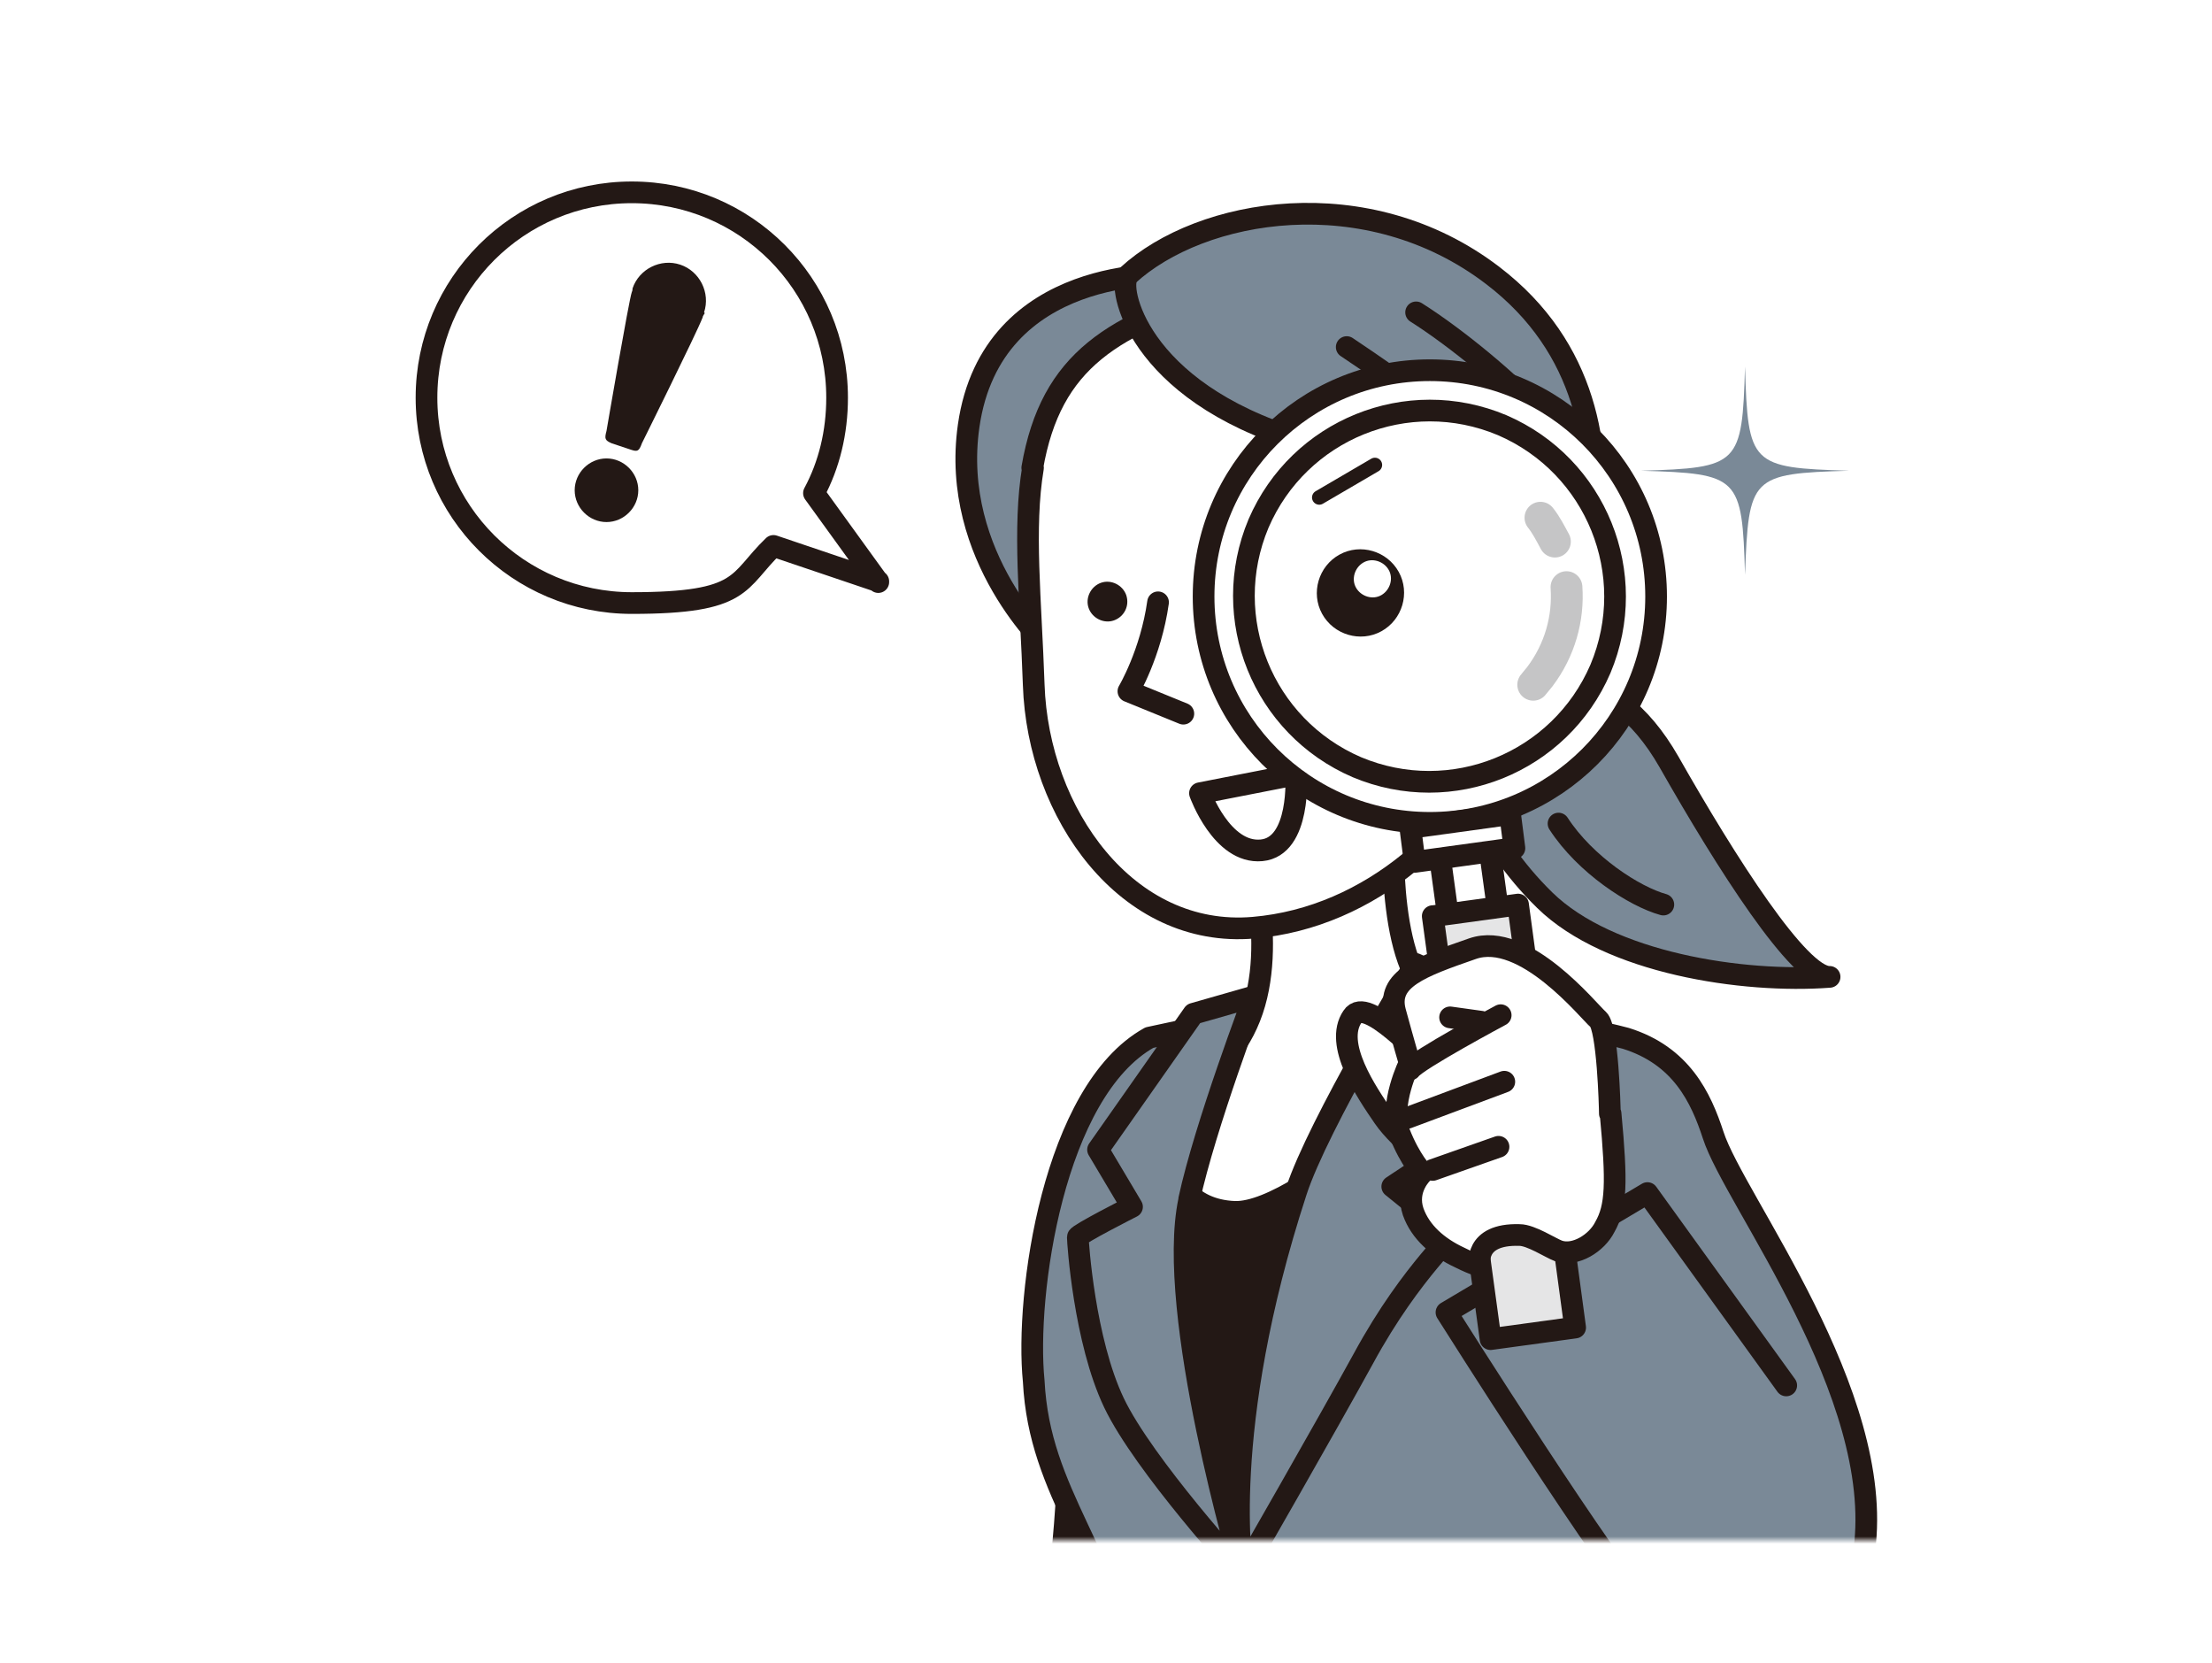 <?xml version="1.0" encoding="UTF-8"?>
<svg id="_レイヤー_1" data-name="レイヤー_1" xmlns="http://www.w3.org/2000/svg" xmlns:xlink="http://www.w3.org/1999/xlink" version="1.1" viewBox="0 0 306 230">
  <!-- Generator: Adobe Illustrator 29.1.0, SVG Export Plug-In . SVG Version: 2.1.0 Build 142)  -->
  <defs>
    <style>
      .st0, .st1, .st2, .st3 {
        fill: none;
      }

      .st4 {
        mask: url(#mask);
      }

      .st1, .st5, .st6, .st2, .st7, .st3 {
        stroke-linecap: round;
        stroke-linejoin: round;
      }

      .st1, .st5, .st6, .st7 {
        stroke-width: 3px;
      }

      .st1, .st5, .st6, .st7, .st3 {
        stroke: #231815;
      }

      .st5, .st8 {
        fill: #7a8997;
      }

      .st9 {
        fill: #231815;
      }

      .st10, .st7 {
        fill: #fff;
      }

      .st6 {
        fill: #e5e5e6;
      }

      .st2 {
        stroke: #c5c5c6;
        stroke-width: 4.4px;
      }

      .st11 {
        clip-path: url(#clippath);
      }

      .st3 {
        stroke-width: 2px;
      }
    </style>
    <clipPath id="clippath">
      <rect class="st0" width="306" height="230"/>
    </clipPath>
    <mask id="mask" x="16" y="15" width="274" height="287" maskUnits="userSpaceOnUse">
      <g id="mask0_295_433">
        <path class="st10" d="M290,15H16v198h274V15Z"/>
      </g>
    </mask>
  </defs>
  <g class="st11">
    <rect class="st10" width="306" height="230"/>
    <g class="st4">
      <g>
        <path class="st8" d="M255.8,65.1c-13.6.4-13.9.8-14.4,14.4-.4-13.6-.8-14-14.4-14.4,13.6-.4,14-.8,14.4-14.4.4,13.6.8,14,14.4,14.4Z"/>
        <path class="st8" d="M148.4,159.8s.7,57.2-3.3,63.8c-3.9,6.6-23,29.5-23,29.5l15.4,18.7s34.2-29,35.9-34.9"/>
        <path class="st1" d="M148.4,159.8s.7,57.2-3.3,63.8c-3.9,6.6-23,29.5-23,29.5l15.4,18.7s34.2-29,35.9-34.9"/>
        <path class="st9" d="M163.4,274.1s.2-3.8,18.9-5.3,39.1,11.6,39.1,11.6c0,0-16.2-50.8-16-52,.3-1.1,11.7-76.6,11.7-76.6l-52.9-2.2s-3.2,47.1-1.9,60.6c1.3,13.5,1,64,1,64h0Z"/>
        <path class="st5" d="M227.9,222.3c13.5,11.3,30,3.1,30-7.9,2.9-21.7-18-48.4-20.9-57.4-1.7-5.2-4.4-11-12.1-13.4-1.7-.5-20-4.7-27-5.1,0,0-26.7,28.4-25.9,78.9-19.4-58.6,1-76.9,1-76.9l-14,3c-13.3,7.4-17.2,35.6-16,47.5.8,15.7,10.2,23.2,15.4,45.4,2.9,12.3-4.7,56.8-5.3,58.3,0,0,21.1,8.9,24.9,4.7.8-.9,2.5-3.1,2.6-8,1.9,5.6,6.4,7.5,8.3,8.5,5.1,2.8,67.7-5.2,67.7-5.2,0,0-23.9-30.7-28.1-49.5-2.7-12.1-.7-23.1-.5-22.9h0Z"/>
        <path class="st8" d="M204.3,94.6c7.5-1,18.3-3.7,26.6,10.8,7.9,13.9,18,29.8,22.2,29.7-12,.9-30.5-1.9-39.4-10.6-8.9-8.7-10.9-17.6-12-18.3"/>
        <path class="st1" d="M204.3,94.6c7.5-1,18.3-3.7,26.6,10.8,7.9,13.9,18,29.8,22.2,29.7-12,.9-30.5-1.9-39.4-10.6-8.9-8.7-10.9-17.6-12-18.3"/>
        <path class="st8" d="M215.6,113.9c3.7,5.7,10.5,10.1,14.5,11.2l-14.5-11.2Z"/>
        <path class="st1" d="M215.6,113.9c3.7,5.7,10.5,10.1,14.5,11.2"/>
        <path class="st10" d="M192.9,110.9s-1.5,19,4,25.8c5.4,6.8,7.6,7.1,7.6,7.1,0,0-23.9,24.1-33.7,23.8-12.8-.5-10.1-18.3-10.1-18.3,0,0,8.1,1.7,12.2-8.6s-.5-24.5-.5-24.5"/>
        <path class="st1" d="M192.9,110.9s-1.5,19,4,25.8c5.4,6.8,7.6,7.1,7.6,7.1,0,0-23.9,24.1-33.7,23.8-12.8-.5-10.1-18.3-10.1-18.3,0,0,8.1,1.7,12.2-8.6s-.5-24.5-.5-24.5"/>
        <path class="st5" d="M161.9,38s-24.7-1.5-27.9,20.9c-2.6,18.2,11.2,30.7,11.2,30.7l16.7-51.6h0Z"/>
        <path class="st7" d="M142.9,64.7c-1.4,8.3-.3,18.3.1,30,.6,17.8,12.9,35.1,30.4,33.6,16.3-1.4,29.5-13.6,35.3-27.4,3.9-9.2,5.9-27,2.6-37.9-3.4-10.9-24.1-28.3-40.7-23.2-16.6,5-25.2,9.9-27.8,24.9h0Z"/>
        <path class="st5" d="M156,38.2c-1.4,1.3,1.1,15.8,23.9,22.7,22,6.7,34.4,33.5,34.4,33.5,0,0,18.4-36.3-7.8-56.3-17.4-13.3-40.4-9.3-50.5,0Z"/>
        <path class="st9" d="M190.8,80.4c.5,1.4-.3,3-1.7,3.5-1.4.5-3-.3-3.5-1.7-.5-1.5.3-3,1.7-3.5,1.4-.5,3,.3,3.5,1.7Z"/>
        <path class="st9" d="M155.8,82.3c.5,1.5-.3,3-1.7,3.5-1.4.5-3-.3-3.5-1.7-.5-1.4.3-3,1.7-3.5,1.4-.5,3,.3,3.5,1.7Z"/>
        <path class="st1" d="M186.3,48c7.2,4.8,18.3,12.7,22.6,17.3"/>
        <path class="st1" d="M195.9,43.2c5.7,3.6,13.1,9.8,16.4,13.5"/>
        <path class="st10" d="M160.2,83.3c-1,7.1-4.1,12.3-4.1,12.3l7.6,3.1"/>
        <path class="st1" d="M160.2,83.3c-1,7.1-4.1,12.3-4.1,12.3l7.6,3.1"/>
        <path class="st7" d="M179.3,107.1s.7,10-4.8,10.5c-5.5.5-8.5-7.9-8.5-7.9l13.3-2.6Z"/>
        <path class="st10" d="M207.7,85.7c5.6.3,10.2,2.7,9.9,8-.3,5.3-5.1,9.3-10.7,9"/>
        <path class="st1" d="M207.7,85.7c5.6.3,10.2,2.7,9.9,8-.3,5.3-5.1,9.3-10.7,9"/>
        <path class="st7" d="M211.9,103.5c.3,1.9-1,3.8-2.9,4.1-1.9.3-3.8-1-4.1-2.9-.3-1.9,1-3.8,2.9-4.1,1.9-.3,3.8,1,4.1,2.9Z"/>
        <path class="st5" d="M203.5,157s1.4-18.2,2.4-18.5c1.1-.3-10.1-5.2-10.1-5.2,0,0-13.5,22.2-16.5,31.5-10.8,33.1-7.4,52.6-7.4,52.6,0,0,11.6-20.2,16.7-29.5,6.9-12.7,13.4-17.5,11.9-17.4l-7.9-6.4c6.7-4.5,10.9-7.1,10.9-7.1Z"/>
        <path class="st5" d="M164.5,165.9c2.2-10.2,9-28.1,9-28.1l-8.4,2.4-13.2,18.8,4.7,7.9s-7.5,3.8-7.5,4.2c0,.7.9,14.3,5,22.9,4.1,8.6,17.8,23.6,17.8,23.6,0,0-10.7-36.1-7.4-51.6h0Z"/>
        <path class="st7" d="M121.5,80.5l-8.9-12.3c2.1-3.9,3.2-8.4,3.2-13.2,0-15.7-12.7-28.4-28.4-28.4s-28.4,12.7-28.4,28.4,12.7,28.4,28.4,28.4,14.5-3,19.6-7.9l14.5,4.9Z"/>
        <path class="st9" d="M83.9,72.2c2.4,0,4.4-2,4.4-4.4s-2-4.4-4.4-4.4-4.4,2-4.4,4.4,2,4.4,4.4,4.4Z"/>
        <path class="st9" d="M97.4,43.2c.9-2.7-.6-5.7-3.3-6.6-2.7-.9-5.7.6-6.6,3.3,0,0,0,0,0,.1,0,0,0,.2-.1.4-.4,1.1-3.5,19.2-3.5,19.2-.3,1.1-.2,1.3.7,1.7l2.7.9c.9.3,1.1.2,1.5-.9,0,0,7.6-15.3,8.4-17.4,0-.2.2-.4.3-.6h0Z"/>
        <path class="st1" d="M247.1,191.6l-19.2-26.6-27.8,16.5s23.6,37.4,27.8,40.9"/>
        <path class="st7" d="M205.8,115.5l-6.9.9,2.2,16,6.9-.9-2.2-16Z"/>
        <path class="st7" d="M197.8,113.8c17.3,0,31.3-14,31.3-31.3s-14-31.3-31.3-31.3-31.3,14-31.3,31.3,14,31.3,31.3,31.3Z"/>
        <path class="st7" d="M221.4,92.5c5.5-13.1-.6-28.1-13.6-33.7-13.1-5.5-28.1.6-33.7,13.6-5.5,13.1.6,28.1,13.6,33.7,13.1,5.5,28.1-.6,33.7-13.6Z"/>
        <path class="st2" d="M216.7,81.2c.3,4.3-.9,8.7-3.7,12.4-.3.4-.6.7-.9,1.1"/>
        <path class="st2" d="M213.1,71.6c.8,1,1.4,2.2,2,3.3"/>
        <path class="st6" d="M198.3,126.7l11.7-1.6,7.9,58.5-11.7,1.6-8-58.5Z"/>
        <path class="st7" d="M208.9,112.6l-13.8,1.9.6,4.7,13.8-1.9-.6-4.7Z"/>
        <path class="st9" d="M193.5,79.1c1.6,2.9.5,6.6-2.4,8.2s-6.6.5-8.2-2.4c-1.6-2.9-.5-6.6,2.4-8.2s6.6-.5,8.2,2.4Z"/>
        <path class="st10" d="M192.1,78.8c.7,1.2.2,2.8-1,3.5-1.2.7-2.8.2-3.5-1-.7-1.2-.2-2.8,1-3.5,1.2-.7,2.8-.2,3.5,1Z"/>
        <path class="st3" d="M190.2,64.3l-7.7,4.5"/>
        <path class="st10" d="M197.6,146.6c-1-.2-8.6-9-10.5-6-2.6,3.8,1.9,10.4,4.3,13.9,2.4,3.5,7.7,7.1,7.7,7.1"/>
        <path class="st1" d="M197.6,146.6c-1-.2-8.6-9-10.5-6-2.6,3.8,1.9,10.4,4.3,13.9,2.4,3.5,7.7,7.1,7.7,7.1"/>
        <path class="st7" d="M222.7,154c0-.9-.3-11.8-1.6-13-1.3-1.1-10.2-12.3-17.4-9.8-7.2,2.5-11.9,4.2-10.7,8.7,1.2,4.4,2,7.1,2,7.1,0,0-2.9,5.8-1.4,9.7,1.5,3.8,3.2,5.5,3.2,5.5,0,0-2.4,2.2-1.3,5.4,1,2.8,3.4,4.9,6.4,6.3,2.4,1.2,2.8,1.1,2.8,1.1,0,0-.9-4.4,5.5-4.2,1.6,0,4.3,1.8,5.4,2.2,2.3.8,5.3-1.1,6.4-3.3,1.6-2.8,1.7-6.1.8-15.7h0Z"/>
        <path class="st10" d="M207.6,140.4s-11.6,6.2-12.5,7.5l12.5-7.5Z"/>
        <path class="st1" d="M207.6,140.4s-11.6,6.2-12.5,7.5"/>
        <path class="st1" d="M204.9,141.3l-4.3-.6"/>
        <path class="st1" d="M208.1,149.6l-13.4,5"/>
        <path class="st1" d="M207.3,158.6l-9.1,3.2"/>
      </g>
    </g>
  </g>
</svg>